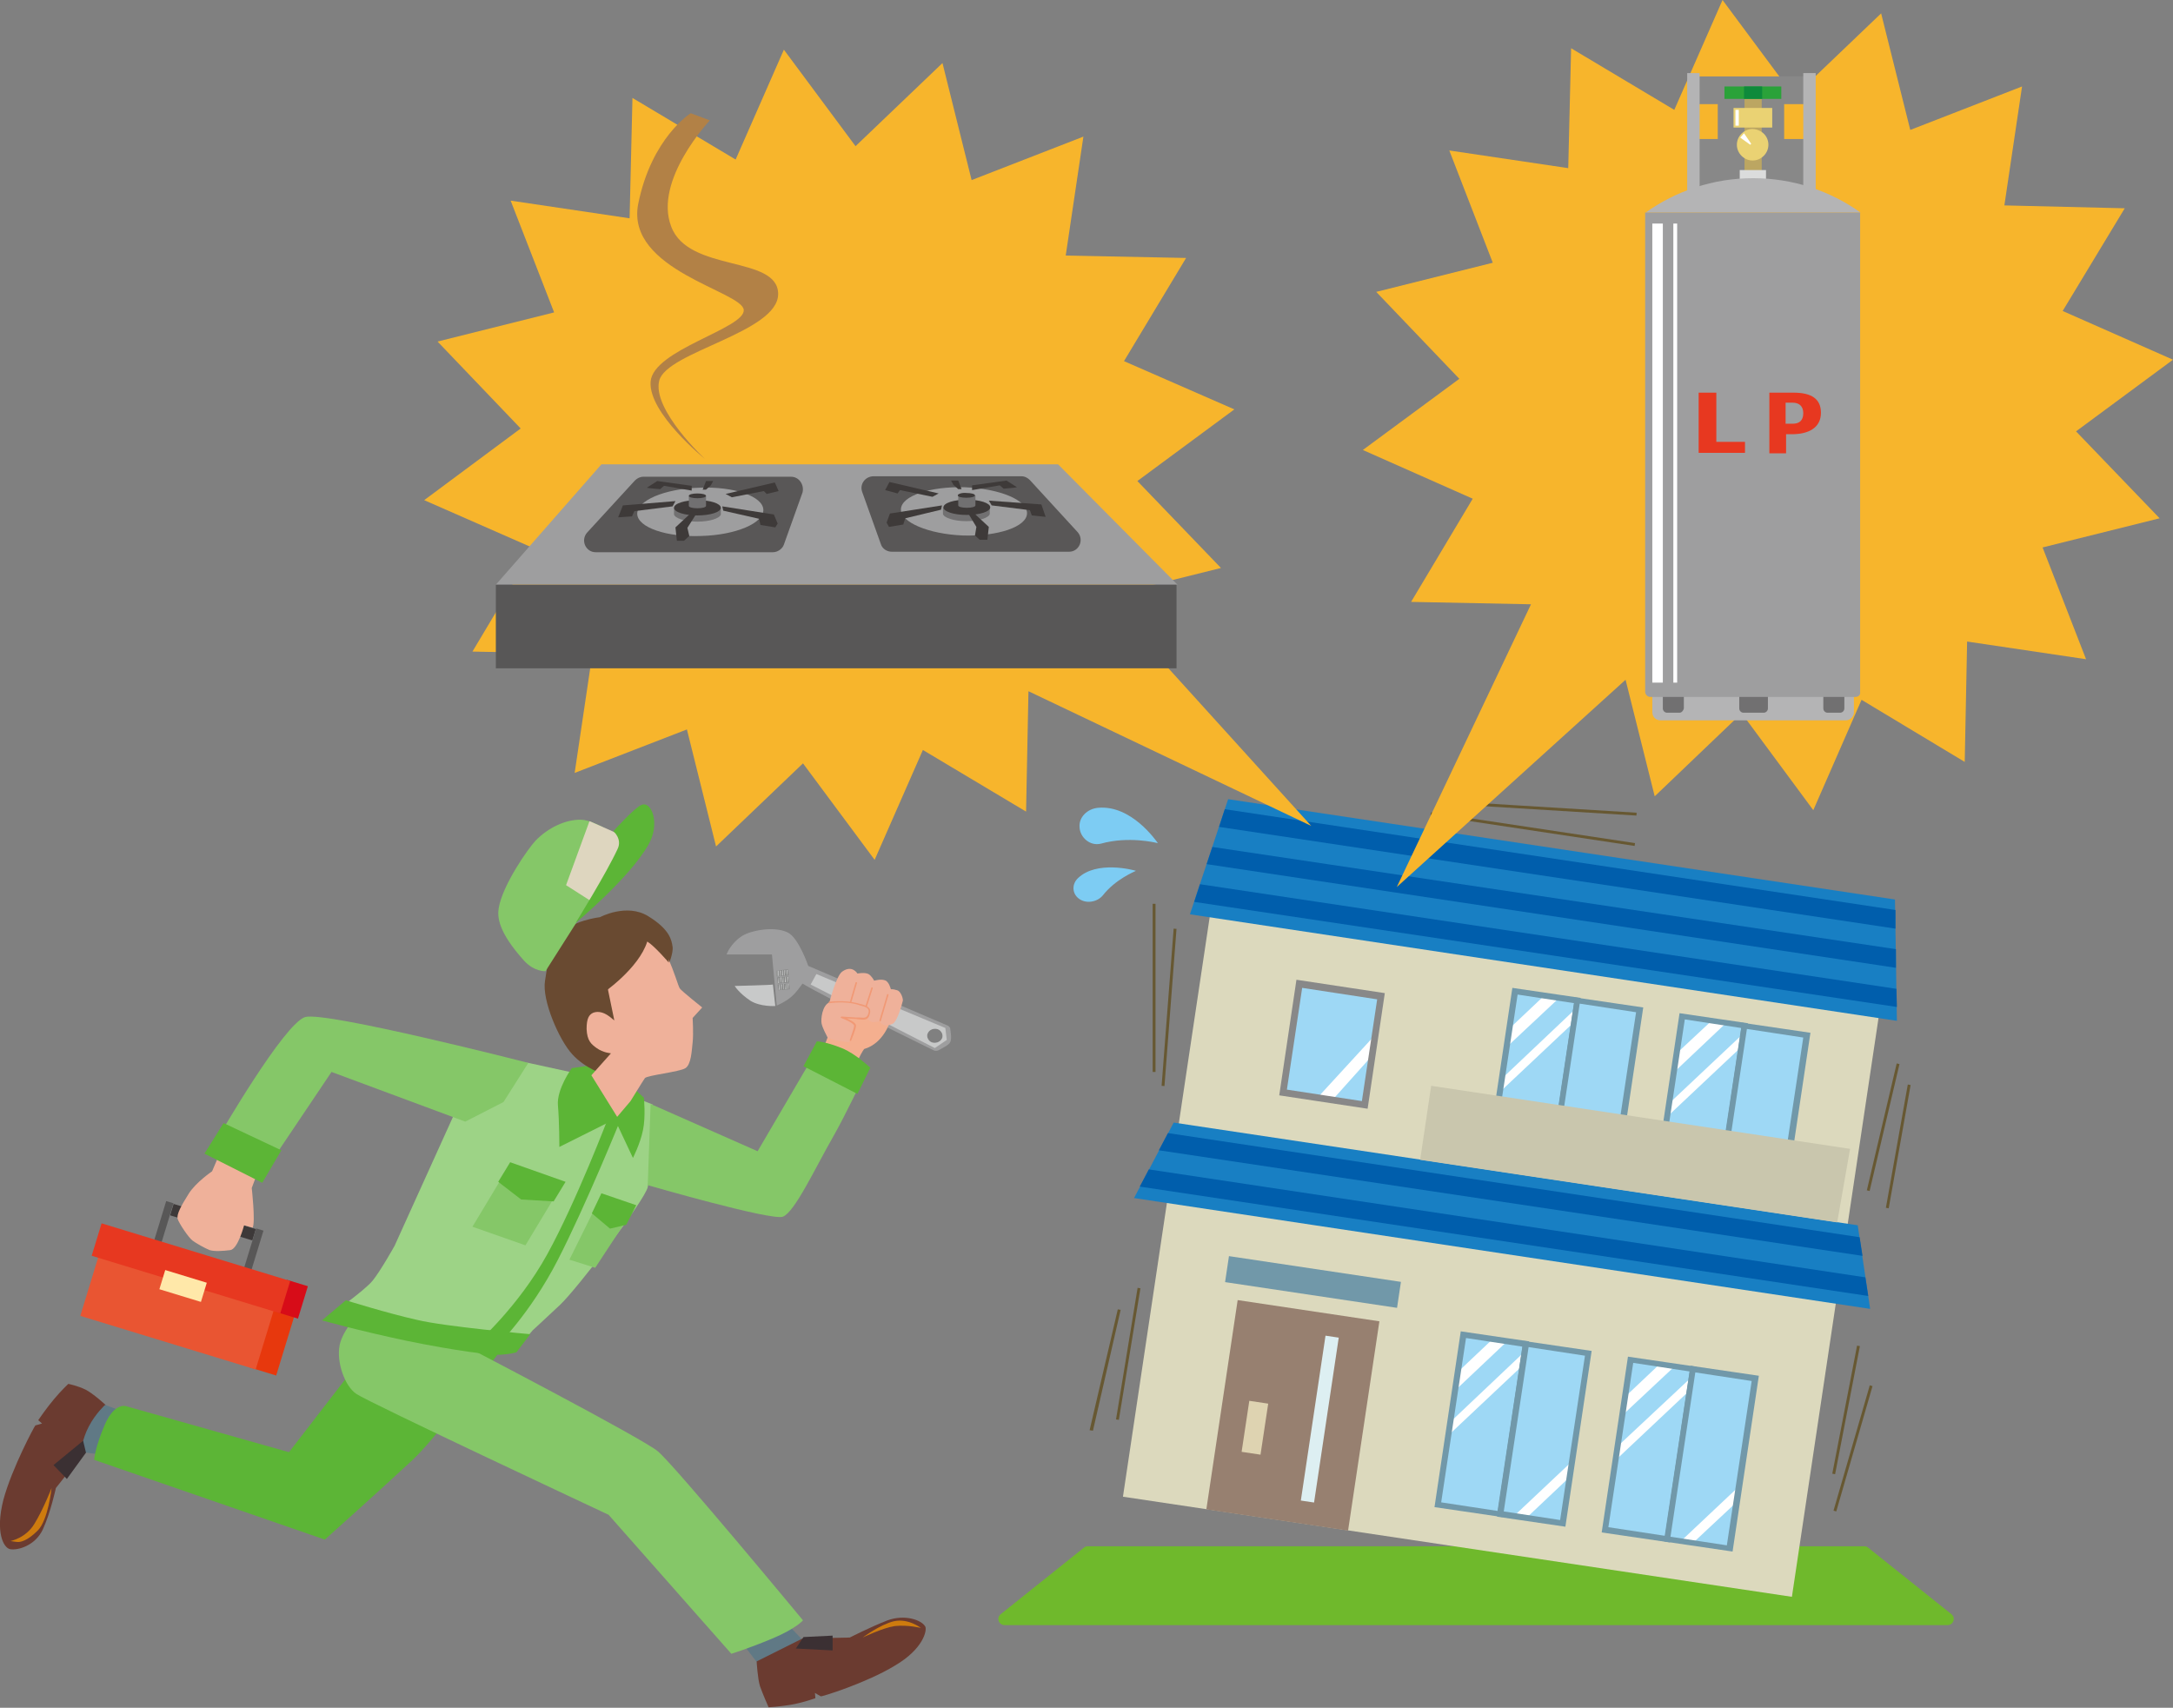 <?xml version="1.0" encoding="utf-8"?>
<!-- Generator: Adobe Illustrator 28.3.0, SVG Export Plug-In . SVG Version: 6.00 Build 0)  -->
<svg version="1.1" id="レイヤー_1" xmlns="http://www.w3.org/2000/svg" xmlns:xlink="http://www.w3.org/1999/xlink" x="0px"
	 y="0px" viewBox="0 0 454.9 357.5" style="enable-background:new 0 0 454.9 357.5;" xml:space="preserve">
<rect x="0" y="0" width="454.9" height="357.5" fill="#808080" stroke="none"/>
<style type="text/css">
	.st0{fill:#E7380D;}
	.st1{fill:#D70C18;}
	.st2{fill:#3D3939;}
	.st3{fill:#585757;}
	.st4{fill:#E95532;}
	.st5{fill:#E73820;}
	.st6{fill:#FFE8A9;}
	.st7{fill:#9E9E9F;}
	.st8{fill:#888988;}
	.st9{fill:#C8C9C9;}
	.st10{fill:#607985;}
	.st11{fill:#6B3B30;}
	.st12{fill:#3B3033;}
	.st13{fill:#CE7B0E;}
	.st14{fill:#5CB536;}
	.st15{fill:#85C768;}
	.st16{fill:#EFB19A;}
	.st17{fill:#F4AF8F;}
	.st18{fill:#F19975;}
	.st19{fill:#9DD386;}
	.st20{fill:#694A31;}
	.st21{fill:#DED6BF;}
	.st22{fill:#6FB92C;}
	.st23{fill:#DCD9BD;}
	.st24{fill:#978070;}
	.st25{fill:#DED3B1;}
	.st26{fill:#DDEFF2;}
	.st27{fill:#9ED8F5;}
	.st28{fill:#FFFFFF;}
	.st29{fill:#7198A9;}
	.st30{fill:#187FC3;}
	.st31{fill:#005EAC;}
	.st32{fill:#888888;}
	.st33{fill:#C9C6AD;}
	.st34{fill:#675832;}
	.st35{fill:#7DCCF3;}
	.st36{fill:#F7B52C;}
	.st37{fill:#BCA662;}
	.st38{fill:#2AA239;}
	.st39{fill:#0E8A3B;}
	.st40{fill:#EAD273;}
	.st41{fill:#DBDCDC;}
	.st42{fill:#B4B4B5;}
	.st43{fill:#717071;}
	.st44{fill:#3E3A39;}
	.st45{fill:#595757;}
	.st46{fill:#B28146;}
	.st47{fill:none;}
</style>
<g>
	
		<rect x="50.3" y="277.8" transform="matrix(0.292 -0.956 0.956 0.292 -227.993 253.224)" class="st0" width="13.6" height="5.8"/>
	
		<rect x="57.8" y="269.7" transform="matrix(0.292 -0.956 0.956 0.292 -216.732 251.204)" class="st1" width="7.1" height="4.6"/>
	
		<rect x="43.4" y="246.8" transform="matrix(0.292 -0.956 0.956 0.292 -212.994 223.843)" class="st2" width="2.5" height="18"/>
	
		<rect x="48.1" y="261.4" transform="matrix(0.292 -0.956 0.956 0.292 -213.209 236.27)" class="st3" width="9.9" height="1.6"/>
	
		<rect x="29.3" y="255.6" transform="matrix(0.292 -0.956 0.956 0.292 -221.009 214.27)" class="st3" width="9.9" height="1.6"/>
	
		<rect x="30.2" y="255" transform="matrix(0.292 -0.956 0.956 0.292 -235.787 229.878)" class="st4" width="14.4" height="38.4"/>
	
		<rect x="36.5" y="244.9" transform="matrix(0.292 -0.956 0.956 0.292 -225.59 226.263)" class="st5" width="7.1" height="41.3"/>
	
		<rect x="36.3" y="264.7" transform="matrix(0.292 -0.956 0.956 0.292 -230.289 227.296)" class="st6" width="4.2" height="9.1"/>
	<path class="st7" d="M198.4,214.7l-29.2-12.5c0,0-2-5.9-4.3-7c-2.9-1.4-7.7-0.4-9.5,0.7c-2.5,1.6-3.3,3.9-3.3,3.9l9.5,0l1,10.7
		c0,0,1.7-0.7,2.9-1.7c1.2-1,1.9-2.1,2.5-2.9c4.6,2.8,24.9,12.7,27.5,14c0.3,0.1,0.6,0.1,0.9,0c0.7-0.4,2.2-1.1,2.5-1.7
		c0.4-0.7,0.1-2.3,0-3C198.8,215,198.6,214.8,198.4,214.7 M197.1,217.6c-0.4,0.6-1.3,0.8-2,0.6c-0.9-0.4-1.3-1.4-0.7-2.2
		c0.4-0.6,1.3-0.8,2-0.6C197.3,215.7,197.6,216.8,197.1,217.6"/>
	<polygon class="st8" points="162.8,206.1 162.9,207.3 165.3,207.1 165.2,205.9 	"/>
	<polygon class="st9" points="163.1,206.1 163,207.2 163.2,207.2 163.2,206.1 	"/>
	<polygon class="st9" points="163.5,206.1 163.5,207.2 163.6,207.2 163.7,206.1 	"/>
	<polygon class="st9" points="164,206 164,207.1 164.1,207.1 164.1,206 	"/>
	<polygon class="st9" points="164.5,206 164.4,207.1 164.6,207.1 164.6,206 	"/>
	<polygon class="st9" points="164.9,206 164.9,207.1 165,207 165.1,205.9 	"/>
	<polygon class="st8" points="162.7,204.6 162.8,205.9 165.2,205.7 165.1,204.4 	"/>
	<polygon class="st9" points="163,204.7 162.9,205.8 163.1,205.8 163.1,204.7 	"/>
	<polygon class="st9" points="163.4,204.6 163.4,205.7 163.5,205.7 163.6,204.6 	"/>
	<polygon class="st9" points="163.9,204.6 163.8,205.7 164,205.7 164,204.6 	"/>
	<polygon class="st9" points="164.4,204.5 164.3,205.6 164.5,205.6 164.5,204.5 	"/>
	<polygon class="st9" points="164.8,204.5 164.8,205.6 164.9,205.6 165,204.5 	"/>
	<polygon class="st8" points="162.6,203.2 162.6,204.4 165.1,204.2 165,202.9 	"/>
	<polygon class="st9" points="162.8,203.2 162.8,204.3 163,204.3 163,203.2 	"/>
	<polygon class="st9" points="163.3,203.2 163.3,204.3 163.4,204.3 163.5,203.2 	"/>
	<polygon class="st9" points="163.8,203.1 163.7,204.2 163.9,204.2 163.9,203.1 	"/>
	<polygon class="st9" points="164.2,203.1 164.2,204.2 164.3,204.2 164.4,203.1 	"/>
	<polygon class="st9" points="164.7,203.1 164.7,204.1 164.8,204.1 164.9,203 	"/>
	<path class="st9" d="M153.8,206.4c0,0,0.9,1.5,3.3,3.1c2.1,1.3,5.2,1.1,5.2,1.1l-0.5-4.5C161.8,206.2,154,206.4,153.8,206.4"/>
	<path class="st9" d="M170.9,203.9l-1.2,2.2l26,13.3l2.5-1.7l-0.3-2.5L170.9,203.9z M194.8,218.1c-0.6-0.4-0.9-1.2-0.6-1.8
		c0.4-0.9,1.6-1.2,2.4-0.7c0.6,0.4,0.9,1.2,0.6,1.8C196.8,218.2,195.7,218.6,194.8,218.1"/>
	<path class="st10" d="M163.9,347.2c2.8-0.9,5.1-2.8,5.1-2.8l-0.8-0.9l-4.3-4.5l-9.5,3.7l4,5.2C158.4,347.9,161.1,348,163.9,347.2"
		/>
	<path class="st11" d="M187.3,348.7c6-3.5,6.8-7.4,6.4-8.2c-0.8-1.4-4.3-2.6-7.9-1.3c-3.6,1.4-7.9,3.6-7.9,3.6l-9.9,0.2l-9.6,4.8
		c0,0,0.2,3.6,0.7,5.2c0.6,1.7,1.8,4.4,1.8,4.4s2-0.1,4.5-0.5c2.5-0.4,5.3-1.4,5.3-1.4l-0.1-1.1l1.2,0.7
		C171.8,355.3,181.4,352.3,187.3,348.7"/>
	<polygon class="st12" points="168.2,342.7 166.6,345.1 174.3,345.5 174.3,342.4 	"/>
	<path class="st13" d="M192.8,340.8c0,0-2.7-2.1-5.7-1.4c-2.9,0.7-6.5,3.4-6.5,3.4s4.1-2,6.7-2.4
		C190.1,340.1,192.8,340.8,192.8,340.8"/>
	<path class="st11" d="M0.7,314c-1.7,6.7,0,10,1.4,10.3c1.6,0.3,5.3-0.7,6.9-4.2c1.6-3.5,2.7-8.6,2.7-8.6l6.8-8.6l3.6-8.8
		c0,0-2.6-2.4-4.2-3.2c-1.6-0.8-3.6-1.2-3.6-1.2s-1.4,1.3-3,3.2c-1.6,1.9-3.3,4.4-3.3,4.4l0.8,0.7l-1.4,0.4
		C7.3,298.4,2.5,307.3,0.7,314"/>
	<path class="st10" d="M28.7,296.6l-6.7-2.5c0,0-2,1.8-3.4,4.5c-1.4,2.6-1.7,5.5-1.7,5.5l1.2,0l6.2,0.8L28.7,296.6z"/>
	<polygon class="st12" points="17.4,301.6 11.2,306.7 14,309.6 18,304.1 	"/>
	<path class="st13" d="M10.8,311.5c0,0-1.8,4.6-3.6,7.5c-1.8,3-5,3.6-5,3.6s1.2,0.2,1.6,0.2c0.5,0,1.9-0.2,4.1-2.4
		C10.1,318.2,10.8,311.5,10.8,311.5"/>
	<path class="st14" d="M106,281l-14.1-3.5l-11.1,0.2L60.5,304l-34-9.6c0,0-2.4-1-4.5,3.7c-2.1,4.8-2.3,7.5-2.3,7.5L68,322.3
		c0,0,12.3-11,18.5-16.8C92.6,299.7,106,281,106,281"/>
	<path class="st15" d="M127.4,317.1l25.7,29.1c0,0,3.6-1.1,8.6-3.2c5-2.1,6.4-3.8,6.4-3.8s-26.9-32.5-30.4-35.4
		C134.3,301,98,282.1,98,282.1l-4-3.9l-18.3-3.8c0,0-3.9,3.7-4.6,7.2c-0.7,3.6,1.1,8.6,3.5,10.2C77,293.5,127.4,317.1,127.4,317.1"
		/>
	<path class="st16" d="M46.7,239.8l-2.3,5.4c0,0-3.4,2.3-4.9,4.7s-2.6,4.3-2.3,5.3c0.3,0.9,2.2,3.8,3.1,4.5c0.8,0.6,2.6,1.6,3.6,2
		c1,0.3,2.7,0.2,4.3,0c1.6-0.2,2.9-5.2,2.9-5.2l1.8,0.5c0.6-1.3-0.2-8.3-0.2-8.3l1.8-4.8L46.7,239.8z"/>
	<path class="st17" d="M186.3,213.9l-10.2-4.9l-2.7,7.8l-1.9,4.9l6.9,2.7c0,0,1.9-4.1,2.5-4.8C185,218.4,186.3,213.9,186.3,213.9"/>
	<path class="st16" d="M177.2,211.4c0,0,0.5,1.1,1.2,1.2c0.7,0.1,2.3-0.2,2.3-0.2s1.2,1.3,1.7,1.5c0.5,0.2,1.8-0.1,1.8-0.1
		s0.2,0.4,0.5,0.6c0.3,0.3,1.2,0.4,2.2-0.1c1-0.5,2-4.4,2.1-4.8c0.1-0.4-0.4-2-1.2-2.2c-0.9-0.3-1.3-0.2-1.3-0.2s-0.4-1.7-1.3-1.9
		c-0.9-0.3-2.2,0.1-2.2,0.1s-0.5-1-1.2-1.4c-0.8-0.4-2.3-0.1-2.3-0.1s-1.1-1.9-3.2-0.4c-1.3,0.9-2.8,6.9-2.8,6.9s0.5,1.3,1.8,1.5
		C176.4,212,177.2,211.4,177.2,211.4"/>
	<path class="st18" d="M184.3,213.8c0.1,0,0.1-0.1,0.1-0.1l1.6-5.4c0-0.1,0-0.2-0.1-0.2c-0.1,0-0.2,0-0.2,0.1l-1.6,5.4
		C184.1,213.7,184.1,213.8,184.3,213.8C184.2,213.8,184.2,213.8,184.3,213.8"/>
	<path class="st18" d="M180.8,212.6c0.1,0,0.1,0,0.1-0.1l1.8-5.6c0-0.1,0-0.2-0.1-0.2c-0.1,0-0.2,0-0.2,0.1l-1.8,5.6
		C180.5,212.4,180.6,212.5,180.8,212.6C180.7,212.6,180.7,212.6,180.8,212.6"/>
	<path class="st18" d="M177.6,211.7c0.1,0,0.1-0.1,0.1-0.1l1.7-5.8c0-0.1,0-0.2-0.1-0.2c-0.1,0-0.2,0-0.2,0.1l-1.7,5.8
		C177.4,211.5,177.4,211.6,177.6,211.7C177.5,211.7,177.6,211.7,177.6,211.7"/>
	<path class="st16" d="M181,213.1c1-0.3,0.9-1,0.8-1.9c-0.1-0.9-6.5-2-8.1-1.4c-1.6,0.6-1.9,3.6-1.7,4.5c0.2,0.9,0.9,2.2,1.2,2.8
		c0.3,0.6,4.5,1.1,4.5,1.1s1.8-2.6,1.2-3.5s-2.8-1.7-2.8-1.7S180.1,213.3,181,213.1"/>
	<path class="st18" d="M179.8,213.4c1.2,0.1,2,0.2,2.3-1.2c0.4-1.4-0.9-1.8-2.3-2.1l-0.3-0.1c-2.7-0.7-5.9-0.3-5.9-0.3
		c-0.1,0-0.2,0.1-0.1,0.2c0,0.1,0.1,0.2,0.2,0.1c0,0,3.1-0.5,5.8,0.3l0.3,0.1c1.5,0.4,2.3,0.6,2,1.7c-0.3,1-0.7,1-1.9,0.9
		c-0.2,0-0.4,0-0.7,0c-1.6-0.1-2.9-0.2-3-0.2c-0.1,0-0.2,0.1-0.2,0.1c0,0.1,0,0.2,0.1,0.2c1.1,0.4,2.7,1.2,2.7,1.6
		c0,0.6-0.7,2.3-0.9,3c0,0.1,0,0.2,0.1,0.2c0,0,0.1,0,0.1,0c0.1,0,0.1,0,0.1-0.1c0-0.1,1-2.3,1-3.1c0-0.6-1.1-1.1-1.9-1.5
		c0.5,0,1.2,0.1,1.9,0.1C179.3,213.3,179.6,213.4,179.8,213.4"/>
	<path class="st19" d="M111.5,278.5c0,0,2.4-2.2,5.8-5.4c3.4-3.2,17.7-21.8,18.3-24.6c0.6-2.8,1-17.3,1-17.3l-17.3-6.8l-8.7-1.9
		l-9.9,0.1l-5.1,9.5l-13,28.7c0,0-2.9,5.2-4.6,7.3c-1.7,2.1-9.2,7.4-9.2,7.4s26.3,5.2,30.6,6.3c4.3,1.2,8.8,0.6,8.8,0.6L111.5,278.5
		z"/>
	<path class="st15" d="M174.5,237.8c2.5-4.4,6.3-12.4,6.3-12.4s-2.8-1.8-5.6-2.8c-4-1.4-5-1.4-5-1.4l-11.6,19.8l-22.4-9.9l-0.6,17
		c0,0,25.9,7.5,28.3,6.6C166.4,253.7,170.6,244.6,174.5,237.8"/>
	<path class="st14" d="M128.7,234.3l3.8,8.1c0,0,1.5-2.9,2.1-5.8c0.6-2.8,0.2-6.8,0.2-6.8l-4.1-3.8l-7.5-2.9l-3.5,0.5
		c0,0-3.2,4.4-2.9,7.8c0.3,3.4,0.3,8.7,0.3,8.7L128.7,234.3z"/>
	<path class="st20" d="M126.4,224.9l13.5-22.8c0,0,1.1-2.6,0.9-3.9s-0.5-3.6-5.1-6.4c-4.5-2.8-10.1,0.2-10.1,0.2s-6.1,0.7-8.3,3.7
		c-2.6,3.5-2.5,5.5-3.2,9.6c-0.7,4.1,3,12.5,5.7,15.4C122.5,223.7,126.4,224.9,126.4,224.9"/>
	<path class="st16" d="M124.2,212c-0.9,0.4-1.4,1.2-1.4,3.4c0.1,2.5,1,3.2,2.1,4c1.4,1,3,1.1,3,1.1l-4.1,4.6l5.4,8.7l2.8-3.3
		c0,0,2.7-4.4,3-4.8c0.4-0.6,7.3-1.3,8.5-2.1c1.2-0.8,1.3-3.6,1.5-5.4c0.2-1.8,0-5.1,0-5.1l2-2.2c0,0-4.4-3.5-4.7-4
		c-0.3-0.4-1.2-3.7-2.5-6.4c-1.3-2.6-4.1-4.8-4.1-4.8s-6,0.9-7.7,3.9c-1.7,3.1-0.7,7.7-0.7,7.7l1.3,6.3
		C128.4,213.6,126.4,211.2,124.2,212"/>
	<path class="st20" d="M135.5,197.1c1.5,0.9,4.5,4.4,4.5,4.4s0.2-2.3-1-4.1c-0.8-1.3-1.5-2.6-3.9-3.1c-2.6-0.5-6.5,0.1-8.5,3
		c-2.6,3.7-0.4,10.6-0.4,10.6S133.7,202.8,135.5,197.1"/>
	<path class="st15" d="M45.8,237.9l10.9,5.4l12.7-18.9l28,10.4l8-4.1l5.2-8.2c0,0-42.2-10.8-46.7-9.6
		C59.5,214.2,45.8,237.9,45.8,237.9"/>
	<polygon class="st14" points="46.8,235.1 42.8,241.5 54.9,247.6 58.9,240.8 	"/>
	<path class="st14" d="M72.4,272.2l-5,4.2c0,0,7.4,2.1,17.8,4.3c10.3,2.1,17.6,3,19.6,2.9c1.9-0.1,3.3-0.5,3.3-0.5l2.9-3.8
		c0,0-18-1.6-23.7-3C81.4,275,72.4,272.2,72.4,272.2"/>
	<path class="st14" d="M176.2,219.4c-3.5-1.4-5.2-1.4-5.2-1.4l-2.8,5.2l11.3,5.8l2.7-5.5C182.1,223.5,179.2,220.6,176.2,219.4"/>
	<path class="st14" d="M127.4,233.8c0,0-6.7,17.6-12.8,28.7c-6.1,11.1-14.8,18.7-14.8,18.7l4.1,0.7c0,0,7-6.7,12.9-18.2
		c5.9-11.5,13.1-29.3,13.1-29.3L127.4,233.8z"/>
	<polygon class="st15" points="110,260.7 98.9,256.8 105.7,245.5 116.8,249.4 	"/>
	<polygon class="st14" points="115.9,251.5 109.1,251.1 104.3,247.4 106.8,243.3 118.4,247.4 	"/>
	<polygon class="st15" points="124.6,265.4 119.2,263.7 125,252 131.9,254.3 	"/>
	<polygon class="st14" points="131.1,256.4 127.7,257.2 123.9,254 125.9,249.8 133.2,252.3 	"/>
	<path class="st15" d="M114.2,203.3l17.1-26.9c0,0-6.3-4.7-9.6-4.8c-3.3-0.1-7,1.7-9.6,4.4c-1.6,1.7-6.9,9.3-7.7,14.1
		c-0.3,1.9-0.1,5,5.3,11C111.9,203.5,114.2,203.3,114.2,203.3"/>
	<path class="st21" d="M123.4,171.9l-4.9,13.4l5,3.2c0,0,7-9.6,7-11c0-2.5-2.1-3.4-2.1-3.4L123.4,171.9z"/>
	<path class="st14" d="M128.4,174c0,0,4.5-5,5.9-5.5c2.1-0.9,4,4,1.4,8.4c-4,7-15.2,16.3-15.2,16.3s6.4-10.3,8.8-15.5
		C130.3,175.6,128.4,174,128.4,174"/>
	<path class="st22" d="M407.7,340.2H210.3c-1.2,0-1.8-1.5-0.8-2.3l17.4-13.9c0.2-0.2,0.5-0.3,0.8-0.3h162.6c0.3,0,0.6,0.1,0.8,0.3
		l17.4,13.9C409.5,338.7,408.9,340.2,407.7,340.2"/>
	
		<rect x="247.3" y="185.9" transform="matrix(0.148 -0.989 0.989 0.148 14.624 530.385)" class="st23" width="136.1" height="141.6"/>
	
		<rect x="248.6" y="281.4" transform="matrix(0.148 -0.989 0.989 0.148 -62.56 520.192)" class="st24" width="44.3" height="30"/>
	
		<rect x="257.1" y="296.8" transform="matrix(0.149 -0.989 0.989 0.149 -71.921 513.973)" class="st25" width="10.8" height="4"/>
	
		<rect x="259" y="295.8" transform="matrix(0.148 -0.989 0.989 0.148 -58.559 526.496)" class="st26" width="34.9" height="2.8"/>
	
		<rect x="292.2" y="291.6" transform="matrix(0.148 -0.989 0.989 0.148 -30.679 560.696)" class="st27" width="36" height="13.2"/>
	<polygon class="st28" points="305.2,287.2 304.6,291.1 315.6,280.7 312.5,280.3 	"/>
	<polygon class="st28" points="303.7,297.6 303.5,300.2 322.4,282.4 320.7,281.5 	"/>
	<path class="st29" d="M300.3,315.5l14.3,2.1l5.5-36.8l-14.3-2.1L300.3,315.5z M306.9,280.1l11.8,1.8l-5.2,34.4l-11.8-1.8
		L306.9,280.1z"/>
	
		<rect x="305.3" y="293.5" transform="matrix(0.148 -0.989 0.989 0.148 -21.505 575.27)" class="st27" width="36" height="13.2"/>
	<polygon class="st28" points="316.9,317.4 319.5,317.8 328.6,309.2 329.1,305.9 	"/>
	<path class="st29" d="M313.4,317.5l14.3,2.1l5.5-36.8l-14.3-2.1L313.4,317.5z M320,282l11.8,1.8l-5.2,34.4l-11.8-1.8L320,282z"/>
	
		<rect x="327.2" y="296.8" transform="matrix(0.148 -0.989 0.989 0.148 -6.102 599.739)" class="st27" width="36" height="13.2"/>
	<polygon class="st28" points="340.2,292.4 339.6,296.3 350.6,286 347.5,285.5 	"/>
	<polygon class="st28" points="338.6,302.8 338.5,305.4 357.4,287.6 355.7,286.8 	"/>
	<path class="st29" d="M335.3,320.8l14.3,2.1l5.5-36.8l-14.3-2.1L335.3,320.8z M341.9,285.3l11.8,1.8l-5.2,34.4l-11.8-1.8
		L341.9,285.3z"/>
	
		<rect x="340.2" y="298.8" transform="matrix(0.148 -0.989 0.989 0.148 3.073 614.313)" class="st27" width="36" height="13.2"/>
	<polygon class="st28" points="351.9,322.6 354.4,323 363.6,314.4 364,311.2 	"/>
	<path class="st29" d="M348.4,322.7l14.3,2.1l5.5-36.8l-14.3-2.1L348.4,322.7z M354.9,287.3l11.8,1.8l-5.2,34.4l-11.8-1.8
		L354.9,287.3z"/>
	
		<rect x="303" y="219.7" transform="matrix(0.148 -0.989 0.989 0.148 49.582 510.167)" class="st27" width="36" height="13.2"/>
	<polygon class="st28" points="316,215.3 315.4,219.2 326.4,208.9 323.3,208.4 	"/>
	<polygon class="st28" points="314.5,225.7 314.3,228.3 333.2,210.5 331.5,209.6 	"/>
	<path class="st29" d="M311.1,243.6l14.3,2.1l5.5-36.8l-14.3-2.1L311.1,243.6z M317.7,208.2l11.8,1.8l-5.2,34.4l-11.8-1.8
		L317.7,208.2z"/>
	
		<rect x="316.1" y="221.7" transform="matrix(0.148 -0.989 0.989 0.148 58.756 524.741)" class="st27" width="36" height="13.2"/>
	<polygon class="st28" points="327.7,245.5 330.3,245.9 339.4,237.3 339.9,234.1 	"/>
	<path class="st29" d="M324.2,245.6l14.3,2.1l5.5-36.8l-14.3-2.1L324.2,245.6z M330.7,210.1l11.8,1.8l-5.2,34.4l-11.8-1.8
		L330.7,210.1z"/>
	
		<rect x="338" y="224.9" transform="matrix(0.148 -0.989 0.989 0.148 74.168 549.22)" class="st27" width="36" height="13.2"/>
	<polygon class="st28" points="351,220.5 350.4,224.5 361.4,214.1 358.3,213.7 	"/>
	<polygon class="st28" points="349.4,231 349.3,233.5 368.2,215.7 366.5,214.9 	"/>
	<path class="st29" d="M346.1,248.9l14.3,2.1l5.5-36.8l-14.3-2.1L346.1,248.9z M352.7,213.4l11.8,1.8l-5.2,34.4l-11.8-1.8
		L352.7,213.4z"/>
	
		<rect x="351" y="226.9" transform="matrix(0.148 -0.989 0.989 0.148 83.344 563.776)" class="st27" width="36" height="13.2"/>
	<polygon class="st28" points="362.7,250.8 365.2,251.1 374.4,242.5 374.8,239.3 	"/>
	<path class="st29" d="M359.2,250.9l14.3,2.1l5.5-36.8l-14.3-2.1L359.2,250.9z M365.7,215.4l11.8,1.8l-5.2,34.4l-11.8-1.8
		L365.7,215.4z"/>
	<polygon class="st30" points="391.5,274 237.4,250.8 245.7,235 388.9,256.5 	"/>
	<polygon class="st30" points="397.1,213.7 249.1,191.4 257.1,167.3 396.7,188.3 	"/>
	
		<rect x="272.2" y="250.3" transform="matrix(0.148 -0.989 0.989 0.148 -31.372 500.559)" class="st29" width="5.5" height="36.4"/>
	<polygon class="st31" points="396.8,194.4 255.2,173.1 256.4,169.4 396.8,190.5 	"/>
	<polygon class="st31" points="396.9,202.6 252.6,180.9 253.8,177.3 396.9,198.7 	"/>
	<polygon class="st31" points="397.1,210.8 250,188.8 251.2,185.1 397,207 	"/>
	<polygon class="st31" points="389.9,262.9 242.6,240.8 244.5,237.2 389.3,259 	"/>
	<polygon class="st31" points="391.1,271.3 238.6,248.4 240.5,244.8 390.5,267.4 	"/>
	
		<rect x="267.3" y="210" transform="matrix(0.148 -0.989 0.989 0.148 21.216 461.911)" class="st27" width="23" height="17.3"/>
	<polygon class="st28" points="287.5,220.7 288.1,216.4 275.8,229.8 278.9,230.3 	"/>
	<path class="st32" d="M286.3,232.1l-18.5-2.8l3.6-24.2l18.5,2.8L286.3,232.1z M269.4,228.1l15.7,2.4l3.2-21.3l-15.7-2.4
		L269.4,228.1z"/>
	<polygon class="st33" points="384.6,255.9 297.3,242.8 299.6,227.3 387.3,240.5 	"/>
	
		<rect x="228.3" y="210.5" transform="matrix(7.637607e-02 -0.997 0.997 7.637607e-02 15.868 438.844)" class="st34" width="33" height="0.6"/>
	<rect x="241.3" y="189.2" class="st34" width="0.6" height="35.2"/>
	
		<rect x="222.2" y="283.2" transform="matrix(0.162 -0.987 0.987 0.162 -81.885 470.566)" class="st34" width="27.9" height="0.6"/>
	<polygon class="st34" points="228.8,299.5 228.1,299.4 234,274.1 234.6,274.2 	"/>
	
		<rect x="320.5" y="152" transform="matrix(0.149 -0.989 0.989 0.149 101.385 464.978)" class="st34" width="0.6" height="43.2"/>
	
		<rect x="324.3" y="151.3" transform="matrix(6.141010e-02 -0.998 0.998 6.141010e-02 135.737 482.881)" class="st34" width="0.6" height="36"/>
	
		<rect x="372.9" y="295.1" transform="matrix(0.19 -0.982 0.982 0.19 22.936 618.615)" class="st34" width="27.3" height="0.6"/>
	
		<rect x="374" y="302.8" transform="matrix(0.278 -0.961 0.961 0.278 -11.131 591.472)" class="st34" width="27.3" height="0.6"/>
	
		<rect x="380.8" y="235.5" transform="matrix(0.229 -0.973 0.973 0.229 74.462 565.77)" class="st34" width="27.3" height="0.6"/>
	
		<rect x="384.1" y="239.8" transform="matrix(0.175 -0.985 0.985 0.175 91.375 589.211)" class="st34" width="26.2" height="0.6"/>
	<path class="st35" d="M242.4,176.5C242.4,176.5,242.4,176.5,242.4,176.5c-0.5-0.1-6.1-1.5-11.9,0.1c-2.3,0.6-4.4-1.3-4.5-3.4
		c-0.2-2.1,1.6-3.9,3.9-4.1C236.9,168.5,242,176,242.4,176.5"/>
	<path class="st35" d="M237.8,182.3c-0.4,0.2-4.3,1.8-6.9,5.1c-1.2,1.5-3.7,1.9-5.2,0.6c-1.3-1.1-1.3-3,0-4.2
		C229.6,180.1,237.2,182.1,237.8,182.3C237.8,182.2,237.8,182.3,237.8,182.3"/>
	<polygon class="st36" points="454.9,75.3 434.6,90.3 452.1,108.5 427.6,114.6 436.7,138 411.8,134.3 411.3,159.5 389.7,146.5 
		379.6,169.6 364.6,149.3 346.4,166.7 340.3,142.3 292.4,185.7 320.5,126.5 295.4,126 308.3,104.4 285.3,94.2 305.5,79.3 
		288.1,61.1 312.5,55 303.4,31.5 328.3,35.2 328.9,10.1 350.5,23 360.6,0 375.6,20.2 393.8,2.8 399.9,27.2 423.3,18.1 419.6,43 
		444.8,43.6 431.8,65.1 	"/>
	<polygon class="st32" points="373.5,29.1 373.5,21.8 378.7,21.8 378.7,16 354.4,16 354.4,21.8 359.6,21.8 359.6,29.1 354.4,29.1 
		354.4,40.3 378.7,40.3 378.7,29.1 	"/>
	<rect x="365.2" y="20.4" class="st37" width="3.6" height="15.6"/>
	<rect x="361" y="18.1" class="st38" width="11.9" height="2.6"/>
	<rect x="365.1" y="18.1" class="st39" width="3.8" height="2.6"/>
	<rect x="362.9" y="22.6" class="st40" width="8.1" height="4.1"/>
	<rect x="363.3" y="23" class="st28" width="0.7" height="3.3"/>
	<path class="st40" d="M370.2,30.3c0,1.8-1.5,3.3-3.3,3.3c-1.8,0-3.3-1.5-3.3-3.3c0-1.8,1.5-3.3,3.3-3.3
		C368.8,27.1,370.2,28.5,370.2,30.3"/>
	<polygon class="st28" points="365.1,27.9 364.3,28.8 366.4,30.3 366.6,30.1 	"/>
	<rect x="364.2" y="35.6" class="st41" width="5.5" height="2.7"/>
	<path class="st42" d="M386.4,150.8h-38.8c-0.9,0-1.7-0.7-1.7-1.7v-3.5c0-0.9,0.7-1.7,1.7-1.7h38.8c0.9,0,1.7,0.7,1.7,1.7v3.5
		C388.1,150,387.3,150.8,386.4,150.8"/>
	<path class="st43" d="M369.2,149.2H365c-0.5,0-0.9-0.4-0.9-0.9v-3.5c0-0.5,0.4-0.9,0.9-0.9h4.2c0.5,0,0.9,0.4,0.9,0.9v3.5
		C370.1,148.8,369.7,149.2,369.2,149.2"/>
	<path class="st43" d="M385.2,149.2h-2.6c-0.5,0-0.9-0.4-0.9-0.9v-3.5c0-0.5,0.4-0.9,0.9-0.9h2.6c0.5,0,0.9,0.4,0.9,0.9v3.5
		C386.1,148.8,385.7,149.2,385.2,149.2"/>
	<path class="st43" d="M351.6,149.2H349c-0.5,0-0.9-0.4-0.9-0.9v-3.5c0-0.5,0.4-0.9,0.9-0.9h2.6c0.5,0,0.9,0.4,0.9,0.9v3.5
		C352.4,148.8,352,149.2,351.6,149.2"/>
	<path class="st42" d="M389.5,44.5c-6.3-4.5-14.1-7.2-22.5-7.2c-8.4,0-16.2,2.7-22.5,7.2H389.5z"/>
	<path class="st7" d="M388.4,145.9h-42.9c-0.6,0-1.1-0.5-1.1-1.1V44.5h45v100.4C389.5,145.5,389,145.9,388.4,145.9"/>
	<polygon class="st5" points="365.3,92.5 365.3,94.8 355.6,94.8 355.6,82.2 359.3,82.2 359.3,92.5 	"/>
	<path class="st5" d="M375.5,82.2c3.7,0,5.7,1.3,5.7,4.2c0,3.1-2.5,4.5-6.1,4.5h-1.2v4h-3.5V82.2H375.5z M375.3,88.7
		c1.3,0,2.2-0.6,2.2-2.2c0-1.5-0.9-2.2-2.2-2.2h-1.5v4.4H375.3z"/>
	<rect x="345.9" y="46.8" class="st28" width="2.2" height="96.1"/>
	<rect x="350.3" y="46.8" class="st28" width="0.8" height="96.1"/>
	<rect x="353.2" y="15.3" class="st42" width="2.6" height="26.5"/>
	<rect x="377.5" y="15.3" class="st42" width="2.6" height="26.5"/>
	<polygon class="st36" points="164.1,10.4 179.1,30.6 197.3,13.2 203.4,37.7 226.8,28.6 223.1,53.5 248.3,54 235.3,75.6 258.4,85.7 
		238.1,100.7 255.6,118.9 231.1,125 274.5,172.9 215.3,144.7 214.8,169.9 193.2,157 183.1,180 168.1,159.8 149.9,177.2 143.8,152.7 
		120.3,161.8 124,136.9 98.9,136.4 111.8,114.8 88.8,104.7 109,89.7 91.6,71.5 116,65.4 106.9,42 131.8,45.7 132.4,20.5 154,33.4 	
		"/>
	<polygon class="st7" points="246.5,122.4 103.8,122.4 125.9,97.2 221.5,97.2 	"/>
	<path class="st43" d="M148.6,106.3c-0.8-0.2-1.7-0.3-2.6-0.3s-1.9,0.1-2.6,0.3h-2.3v1.4h0c0.2,0.8,2.3,1.5,4.9,1.5
		c2.6,0,4.7-0.7,4.9-1.5h0v-1.4H148.6z"/>
	<path class="st44" d="M150.9,106.3c0,0.9-2.2,1.6-4.9,1.6c-2.7,0-4.9-0.7-4.9-1.6c0-0.9,2.2-1.6,4.9-1.6
		C148.7,104.7,150.9,105.4,150.9,106.3"/>
	<path class="st43" d="M144.2,103.8v2.1c0,0.3,0.8,0.5,1.8,0.5c1,0,1.8-0.2,1.8-0.5v-2.1H144.2z"/>
	<path class="st44" d="M147.8,103.8c0,0.3-0.8,0.5-1.8,0.5c-1,0-1.8-0.2-1.8-0.5c0-0.3,0.8-0.5,1.8-0.5
		C147,103.3,147.8,103.5,147.8,103.8"/>
	<path class="st45" d="M165.6,99.8h-30.9c-0.7,0-1.3,0.3-1.8,0.8l-10,10.9c-1.4,1.6-0.3,4.1,1.8,4.1h37.1c1,0,2-0.7,2.3-1.6
		l3.9-10.9C168.4,101.5,167.3,99.8,165.6,99.8 M146.8,112.2c-7.3,0.3-13.3-1.8-13.4-4.6c-0.1-2.8,5.7-5.3,13-5.5
		c7.3-0.3,13.3,1.8,13.4,4.6C159.9,109.5,154.1,112,146.8,112.2"/>
	<polygon class="st44" points="129.4,108.3 130.4,105.8 141.4,104.9 140.8,106 132.8,107 132.3,108.1 	"/>
	<path class="st44" d="M135.4,102.1c0.3,0.1,2.8,0.3,2.8,0.3l0.8-0.7l5.8,1v-1l-7.2-1L135.4,102.1z"/>
	<polygon class="st44" points="147.8,100.7 147.1,102.5 147.8,102.5 148.8,101.6 149.3,100.7 	"/>
	<polygon class="st44" points="160.5,103.4 163,102.8 162.2,101 151.9,103.4 153.2,104.1 159.9,102.8 	"/>
	<polygon class="st44" points="145.5,106.6 141.4,110.4 141.7,113.2 143.2,113.2 144.3,112.2 143.9,110.5 146,107.2 	"/>
	<polygon class="st44" points="151.2,106 151.4,106.9 158.9,108.6 159.2,109.9 162.3,110.4 162.8,109.6 162,107.7 	"/>
	<path class="st43" d="M199.7,106.2c0.8-0.2,1.7-0.3,2.6-0.3s1.9,0.1,2.6,0.3h2.3v1.4h0c-0.2,0.8-2.3,1.5-4.9,1.5
		c-2.6,0-4.7-0.7-4.9-1.5h0v-1.4H199.7z"/>
	<path class="st44" d="M197.5,106.2c0,0.9,2.2,1.6,4.9,1.6c2.7,0,4.9-0.7,4.9-1.6c0-0.9-2.2-1.6-4.9-1.6
		C199.7,104.6,197.5,105.3,197.5,106.2"/>
	<path class="st43" d="M204.2,103.7v2.1c0,0.3-0.8,0.5-1.8,0.5c-1,0-1.8-0.2-1.8-0.5v-2.1H204.2z"/>
	<path class="st44" d="M200.5,103.7c0,0.3,0.8,0.5,1.8,0.5c1,0,1.8-0.2,1.8-0.5c0-0.3-0.8-0.5-1.8-0.5
		C201.4,103.1,200.5,103.4,200.5,103.7"/>
	<path class="st45" d="M180.5,103l3.9,10.9c0.3,1,1.3,1.6,2.3,1.6h37.1c2.1,0,3.2-2.5,1.8-4.1l-10-10.9c-0.5-0.5-1.1-0.8-1.8-0.8
		h-30.9C181.1,99.7,179.9,101.4,180.5,103 M188.6,106.6c0.1-2.8,6.1-4.8,13.4-4.6c7.3,0.3,13.1,2.7,13,5.5
		c-0.1,2.8-6.1,4.8-13.4,4.6C194.3,111.8,188.5,109.3,188.6,106.6"/>
	<polygon class="st44" points="218.9,108.2 218,105.6 207,104.8 207.6,105.8 215.6,106.8 216,107.9 	"/>
	<path class="st44" d="M212.9,102c-0.3,0.1-2.8,0.3-2.8,0.3l-0.8-0.7l-5.8,1v-1l7.2-1L212.9,102z"/>
	<polygon class="st44" points="200.6,100.6 201.3,102.4 200.6,102.4 199.6,101.5 199.1,100.6 	"/>
	<polygon class="st44" points="187.9,103.3 185.3,102.6 186.2,100.9 196.5,103.3 195.2,104 188.4,102.6 	"/>
	<polygon class="st44" points="202.9,106.5 207,110.3 206.7,113 205.1,113 204.1,112.1 204.4,110.3 202.4,107 	"/>
	<polygon class="st44" points="197.2,105.8 197,106.7 189.5,108.5 189.1,109.8 186.1,110.3 185.6,109.4 186.3,107.5 	"/>
	<rect x="103.8" y="122.4" class="st3" width="142.5" height="17.5"/>
	<path class="st46" d="M148.6,25.2c0,0-11.8,12.5-8.1,22.2c3.6,9.7,22.3,6,22.4,14.1c0.1,8.1-23.4,12.1-24.9,18.2
		c-1.5,6.1,9.6,16.4,9.6,16.4s-11.9-9.6-11.4-16.2c0.5-6.7,19.7-11.1,19.5-15c-0.2-3.9-24.8-8.3-22.1-22.2c2.8-13.9,11-19,11-19
		L148.6,25.2z"/>
	<polygon class="st47" points="154,33.4 132.4,20.5 131.8,45.7 106.9,42 116,65.4 91.6,71.5 109,89.7 88.8,104.7 111.8,114.8 
		98.9,136.4 124,136.9 120.3,161.8 143.8,152.7 149.9,177.2 168.1,159.8 183.1,180 193.2,157 214.8,169.9 215.3,144.7 274.5,172.9 
		231.1,125 255.6,118.9 238.1,100.7 258.4,85.7 235.3,75.6 248.3,54 223.1,53.5 226.8,28.6 203.4,37.7 197.3,13.2 179.1,30.6 
		164.1,10.4 	"/>
</g>
</svg>
